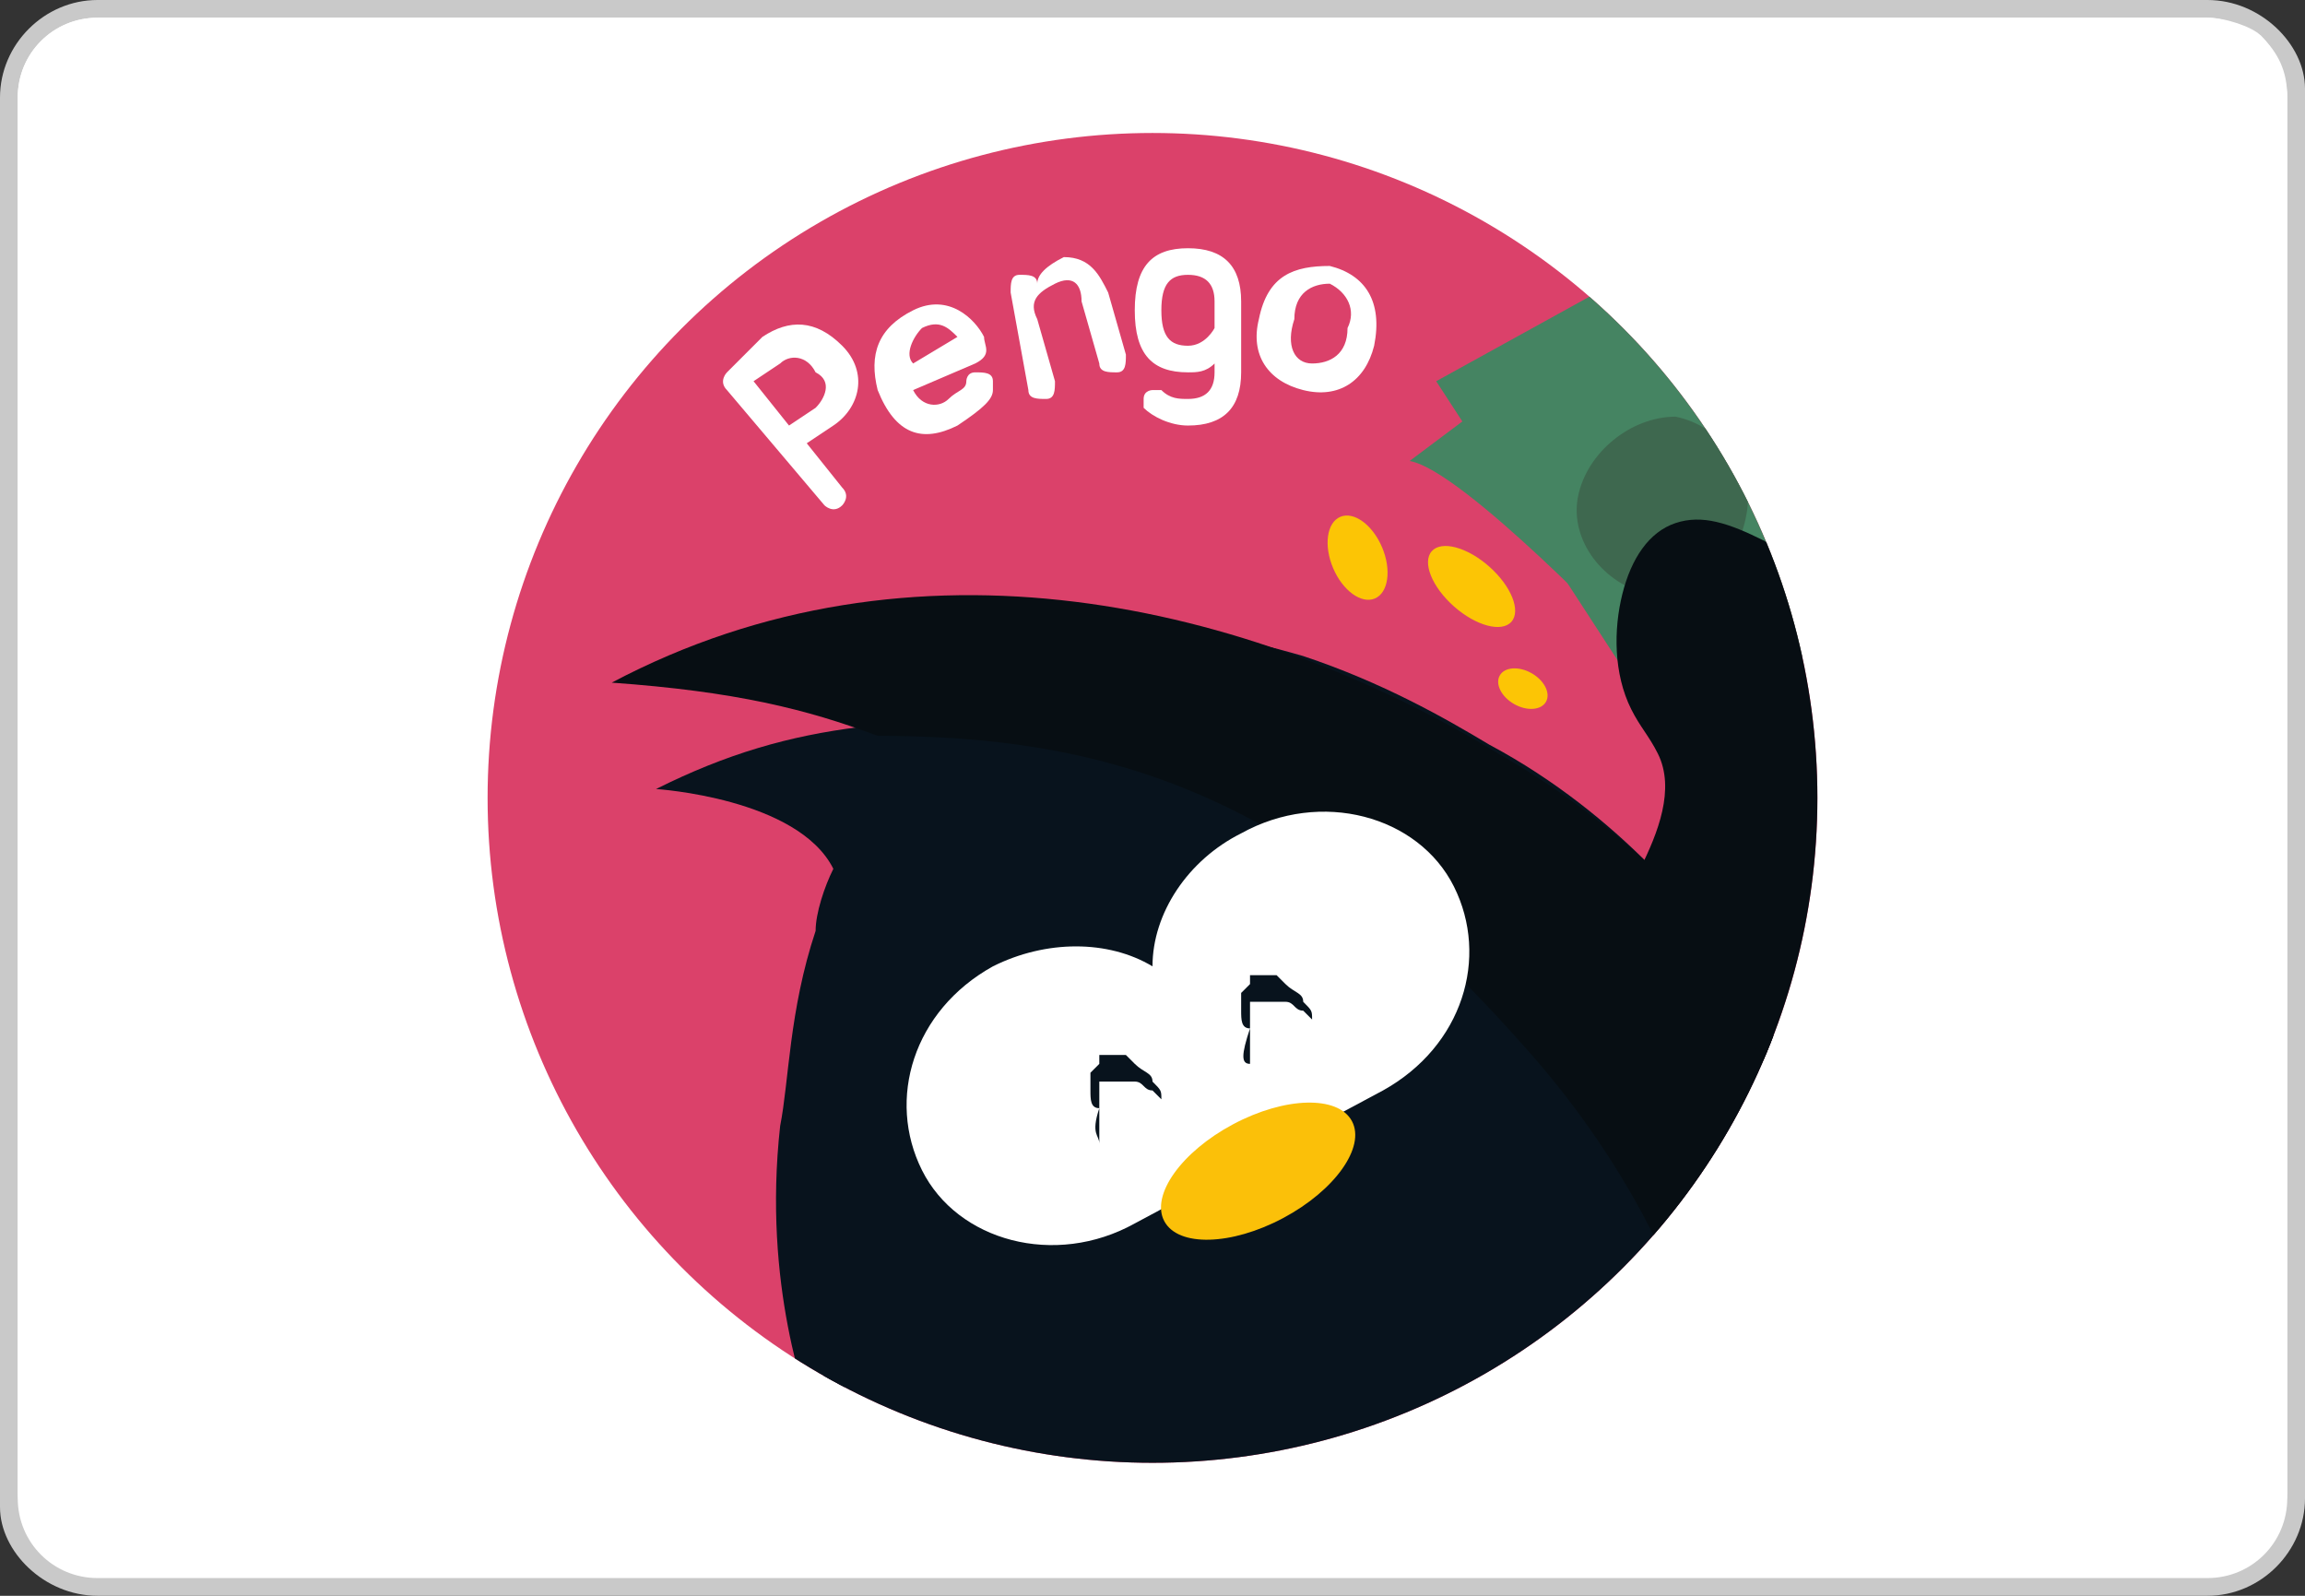 <?xml version="1.0" encoding="utf-8"?>
<!-- Generator: Adobe Illustrator 23.0.1, SVG Export Plug-In . SVG Version: 6.00 Build 0)  -->
<svg version="1.1" id="Calque_1" xmlns="http://www.w3.org/2000/svg" xmlns:xlink="http://www.w3.org/1999/xlink" x="0px" y="0px"
	 viewBox="0 0 26 18" style="enable-background:new 0 0 26 18;" xml:space="preserve">
<rect x="0" y="0" width="26" height="18" fill="#333333" stroke="none"/>
<style type="text/css">
	.st0{fill:#FFFFFF;}
	.st1{fill:#C9C9C9;}
	.st2{clip-path:url(#SVGID_2_);fill:#DB416A;}
	.st3{clip-path:url(#SVGID_2_);}
	.st4{fill:#08131D;}
	.st5{fill:#070E13;}
	.st6{fill:#FBC009;}
	.st7{fill:#458462;}
	.st8{fill:#3E684F;}
	.st9{fill:#FCC505;}
	.st10{clip-path:url(#SVGID_2_);fill:none;}
</style>
<g>
	<path class="st0" d="M25.8,16.9c0,0.5-0.4,0.9-0.9,0.9H1.1c-0.5,0-0.9-0.4-0.9-0.9V1.1c0-0.5,0.4-0.9,0.9-0.9h23.8
		c0.2,0,0.4,0.1,0.6,0.2c0.2,0.2,0.3,0.4,0.3,0.7V16.9z"/>
	<path class="st1" d="M24.9,0L24.9,0H1.1C0.5,0,0,0.5,0,1.1v15.7V17c0,0.5,0.5,1,1.1,1h0.1h23.7c0.6,0,1.1-0.5,1.1-1.1V1.1V1
		C26,0.5,25.5,0,24.9,0z"/>
	<path class="st0" d="M25.8,16.9c0,0.5-0.4,0.9-0.9,0.9H1.1c-0.5,0-0.9-0.4-0.9-0.9V1.1c0-0.5,0.4-0.9,0.9-0.9h23.8
		c0.2,0,0.4,0.1,0.6,0.2c0.2,0.2,0.3,0.4,0.3,0.7V16.9z"/>
	<path class="st0" d="M24.9,0.2H1.1c-0.5,0-0.9,0.4-0.9,0.9v15.7c0,0.5,0.4,0.9,0.9,0.9h23.8c0.5,0,0.9-0.4,0.9-0.9V1.1
		c0-0.2-0.1-0.5-0.3-0.7C25.4,0.3,25.1,0.2,24.9,0.2z"/>
</g>
<g>
	<defs>
		<circle id="SVGID_1_" cx="13" cy="9" r="7.5"/>
	</defs>
	<clipPath id="SVGID_2_">
		<use xlink:href="#SVGID_1_"  style="overflow:visible;"/>
	</clipPath>
	<circle class="st2" cx="13" cy="9" r="7.5"/>
	<g class="st3">
		<path class="st4" d="M19.4,10.7c-0.2-0.3-1.1-1.5-2.6-2.3c-0.5-0.3-1.2-0.7-2.1-1C14,7.2,13,6.9,11.3,7.8
			c-0.3,0.1-0.5,0.3-0.7,0.4c-0.3,0-0.6,0-0.9,0C8.9,8.3,8.2,8.5,7.4,8.9c0,0,1.6,0.1,2,0.9c-0.1,0.2-0.2,0.5-0.2,0.7
			c-0.3,0.9-0.3,1.7-0.4,2.2c-0.2,1.8,0.3,3.1,0.4,3.4c0.3,0.9,0.7,1.4,0.9,1.6c0.4,0.6,1.4,1.7,3,2.3c2.1,0.7,3.7-0.1,4.5-0.5
			c0.5-0.3,1.3-0.7,2-1.6c0.4-0.5,0.7-1.1,0.9-1.8c0.5-1.7,0-3.2-0.2-3.8C20.2,12,19.8,11.3,19.4,10.7z"/>
		<path class="st5" d="M19.6,17.9c0.4-0.5,0.7-1.1,0.9-1.8c0.5-1.7,0-3.2-0.2-3.8c-0.1-0.2-0.4-0.9-0.8-1.5
			c-0.3-0.5-1.2-1.5-2.6-2.3c-2.8-1.7-6.6-2.6-10-0.8c1.4,0.1,2.2,0.3,3,0.6c2.5,0,4.7,0.6,7.2,3.4C19.3,14.1,19.6,16.6,19.6,17.9z"
			/>
		<g>
			<path class="st0" d="M20.1,16.8c-0.5,1.4-1.4,2.3-2.3,2.8c-0.9,0.5-2.1,0.8-3.6,0.5c-0.3-0.1,0.9-2.2,2.2-2.9
				C17.8,16.4,20.2,16.5,20.1,16.8z"/>
		</g>
		<path class="st0" d="M14,9.4c-0.6,0.3-1,0.9-1,1.5c-0.5-0.3-1.2-0.3-1.8,0c-0.9,0.5-1.2,1.5-0.8,2.3c0.4,0.8,1.5,1.1,2.4,0.6
			c0,0,2.8-1.5,2.8-1.5c0.9-0.5,1.2-1.5,0.8-2.3C16,9.2,14.9,8.9,14,9.4z"/>
		<path class="st6" d="M14.8,19.2c1.2-0.5,1.6-0.1,1.9,0.3c0,0,0.2,0.4-0.2,0.7c-0.4,0.2-0.7-0.1-0.7-0.1s0,0.6-0.3,0.7
			c-0.4,0.2-0.6-0.3-0.6-0.3s0,0.6-0.6,0.7C13.6,21.2,13.6,19.7,14.8,19.2z"/>
		<path class="st6" d="M19.1,16.9c-1.1,0.7-1,1.3-0.8,1.7c0,0,0.2,0.4,0.7,0.2c0.4-0.2,0.3-0.7,0.3-0.7s0.4,0.3,0.8,0.1
			c0.3-0.2,0.1-0.7,0.1-0.7s0.6,0.3,0.9-0.1S20.1,16.2,19.1,16.9z"/>
		<g>
			<path class="st7" d="M15.9,5.2l1.2-0.9l2.4,2.4l-1.1,0.6C18.4,7.3,16.5,5.3,15.9,5.2z"/>
		</g>
		<path class="st7" d="M16.2,4.3l2.9-1.6c0,0,0.8,1.5,1.4,4.6l-1.7,1L16.2,4.3z"/>
		<path class="st8" d="M18.6,6.7c-0.5-0.1-0.9-0.6-0.8-1.1c0.1-0.5,0.6-0.9,1.1-0.9c0.5,0.1,0.9,0.6,0.8,1.1
			C19.6,6.4,19.1,6.7,18.6,6.7z"/>
		<ellipse transform="matrix(0.921 -0.39 0.39 0.921 -1.235 6.455)" class="st9" cx="15.3" cy="6.3" rx="0.3" ry="0.5"/>
		<ellipse transform="matrix(0.663 -0.749 0.749 0.663 0.65 14.673)" class="st9" cx="16.6" cy="6.6" rx="0.3" ry="0.6"/>
		<ellipse transform="matrix(0.496 -0.868 0.868 0.496 1.963 18.878)" class="st9" cx="17.2" cy="7.7" rx="0.2" ry="0.3"/>
		<path class="st5" d="M18.5,9.8c0.2-0.4,0.4-0.9,0.2-1.3c-0.1-0.2-0.2-0.3-0.3-0.5c-0.2-0.4-0.2-0.9-0.1-1.3
			c0.1-0.4,0.3-0.7,0.6-0.8c0.3-0.1,0.6,0,1,0.2c0.3,0.2,0.6,0.6,0.7,1.1c0.1,0.4,0.2,0.7,0.2,1.1c0,0.6-0.2,2.7-0.2,2.8
			c-0.1,0.6-0.3,1.2-0.3,1.5"/>
		<path class="st4" d="M10.2,18c-2.6-0.1-3.8-0.4-3.8-0.4s0.3-1.6,0.7-1.9C7.7,16,9.4,16,9.4,15.2"/>
		<path class="st4" d="M8,15.9c-0.3-0.3-0.7-0.5-1.1-0.6c-0.5-0.1-0.9-0.1-1.3,0c-0.4,0.1-0.7,0.4-0.7,0.7c-0.1,0.3,0,0.6,0.3,0.9
			c0.3,0.3,0.7,0.5,1.1,0.6c0.5,0.1,0.9,0.1,1.3,0c0.4-0.1,0.7-0.4,0.7-0.7S8.2,16.2,8,15.9z"/>
		<ellipse transform="matrix(0.882 -0.47 0.47 0.882 -4.537 8.242)" class="st6" cx="14.2" cy="13.2" rx="1.2" ry="0.6"/>
		<g>
			<path class="st4" d="M14.1,12c0-0.1,0-0.1,0-0.2c0-0.1,0-0.1,0-0.2c0,0,0,0,0-0.1c0,0,0-0.1,0-0.1c0,0,0-0.1,0-0.1c0,0,0,0,0,0
				c0,0,0,0,0,0s0,0,0,0c0,0,0.1,0,0.1,0c0,0,0.1,0,0.1,0c0,0,0,0,0.1,0c0,0,0.1,0,0.1,0c0.1,0,0.1,0.1,0.2,0.1c0,0,0.1,0.1,0.1,0.1
				c0-0.1,0-0.1-0.1-0.2c0-0.1-0.1-0.1-0.2-0.2c0,0,0,0-0.1-0.1c0,0,0,0-0.1,0c0,0-0.1,0-0.1,0c0,0-0.1,0-0.1,0c0,0,0,0,0,0
				c0,0,0,0,0,0c0,0,0,0,0,0c0,0,0,0,0,0s0,0,0,0c0,0,0,0,0,0.1c0,0-0.1,0.1-0.1,0.1c0,0.1,0,0.1,0,0.1c0,0,0,0.1,0,0.1
				c0,0.1,0,0.2,0.1,0.2C14,11.9,14,12,14.1,12z"/>
		</g>
		<g>
			<path class="st4" d="M12.4,12.9c0-0.1,0-0.1,0-0.2c0-0.1,0-0.1,0-0.2c0,0,0,0,0-0.1c0,0,0-0.1,0-0.1c0,0,0-0.1,0-0.1c0,0,0,0,0,0
				c0,0,0,0,0,0s0,0,0,0c0,0,0.1,0,0.1,0c0,0,0.1,0,0.1,0c0,0,0,0,0.1,0c0,0,0.1,0,0.1,0c0.1,0,0.1,0.1,0.2,0.1c0,0,0.1,0.1,0.1,0.1
				c0-0.1,0-0.1-0.1-0.2c0-0.1-0.1-0.1-0.2-0.2c0,0,0,0-0.1-0.1c0,0,0,0-0.1,0c0,0-0.1,0-0.1,0c0,0-0.1,0-0.1,0c0,0,0,0,0,0
				c0,0,0,0,0,0c0,0,0,0,0,0c0,0,0,0,0,0s0,0,0,0c0,0,0,0,0,0.1c0,0-0.1,0.1-0.1,0.1c0,0.1,0,0.1,0,0.1c0,0,0,0.1,0,0.1
				c0,0.1,0,0.2,0.1,0.2C12.3,12.8,12.4,12.8,12.4,12.9z"/>
		</g>
	</g>
	<circle class="st10" cx="13" cy="9" r="7.5"/>
	<g class="st3">
		<path class="st0" d="M9.1,5l0.4,0.5c0.1,0.1,0,0.2,0,0.2c-0.1,0.1-0.2,0-0.2,0L8.2,4.4c-0.1-0.1,0-0.2,0-0.2l0.4-0.4
			c0.3-0.2,0.6-0.2,0.9,0.1c0.3,0.3,0.2,0.7-0.1,0.9L9.1,5z M8.5,4.3l0.4,0.5l0.3-0.2c0.1-0.1,0.2-0.3,0-0.4C9.1,4,8.9,4,8.8,4.1
			L8.5,4.3z"/>
		<path class="st0" d="M10.3,3.5c0.4-0.2,0.7,0.1,0.8,0.3c0,0.1,0.1,0.2-0.1,0.3l-0.7,0.3c0.1,0.2,0.3,0.2,0.4,0.1
			c0.1-0.1,0.2-0.1,0.2-0.2c0,0,0-0.1,0.1-0.1c0.1,0,0.2,0,0.2,0.1c0,0,0,0.1,0,0.1c0,0.1-0.1,0.2-0.4,0.4c-0.4,0.2-0.7,0.1-0.9-0.4
			C9.8,4,9.9,3.7,10.3,3.5z M10.3,4.1l0.5-0.3c-0.1-0.1-0.2-0.2-0.4-0.1C10.3,3.8,10.2,4,10.3,4.1z"/>
		<path class="st0" d="M12.5,3.3l0.2,0.7c0,0.1,0,0.2-0.1,0.2c-0.1,0-0.2,0-0.2-0.1l-0.2-0.7c0-0.2-0.1-0.3-0.3-0.2
			c-0.2,0.1-0.3,0.2-0.2,0.4l0.2,0.7c0,0.1,0,0.2-0.1,0.2c-0.1,0-0.2,0-0.2-0.1l-0.2-1.1c0-0.1,0-0.2,0.1-0.2c0.1,0,0.2,0,0.2,0.1
			c0-0.1,0.1-0.2,0.3-0.3C12.3,2.9,12.4,3.1,12.5,3.3z"/>
		<path class="st0" d="M12.8,3.5c0-0.5,0.2-0.7,0.6-0.7C13.8,2.8,14,3,14,3.4l0,0.8c0,0.4-0.2,0.6-0.6,0.6c-0.2,0-0.4-0.1-0.5-0.2
			c0,0,0,0,0-0.1c0-0.1,0.1-0.1,0.1-0.1c0,0,0.1,0,0.1,0c0.1,0.1,0.2,0.1,0.3,0.1c0.2,0,0.3-0.1,0.3-0.3l0-0.1
			c-0.1,0.1-0.2,0.1-0.3,0.1C13,4.2,12.8,4,12.8,3.5z M13.7,3.4c0-0.2-0.1-0.3-0.3-0.3c-0.2,0-0.3,0.1-0.3,0.4
			c0,0.3,0.1,0.4,0.3,0.4c0.2,0,0.3-0.2,0.3-0.2L13.7,3.4z"/>
		<path class="st0" d="M14.7,4.4c-0.4-0.1-0.6-0.4-0.5-0.8c0.1-0.5,0.4-0.6,0.8-0.6c0.4,0.1,0.6,0.4,0.5,0.9
			C15.4,4.3,15.1,4.5,14.7,4.4z M15,3.2c-0.2,0-0.4,0.1-0.4,0.4c-0.1,0.3,0,0.5,0.2,0.5s0.4-0.1,0.4-0.4C15.3,3.5,15.2,3.3,15,3.2z"
			/>
	</g>
</g>
</svg>
